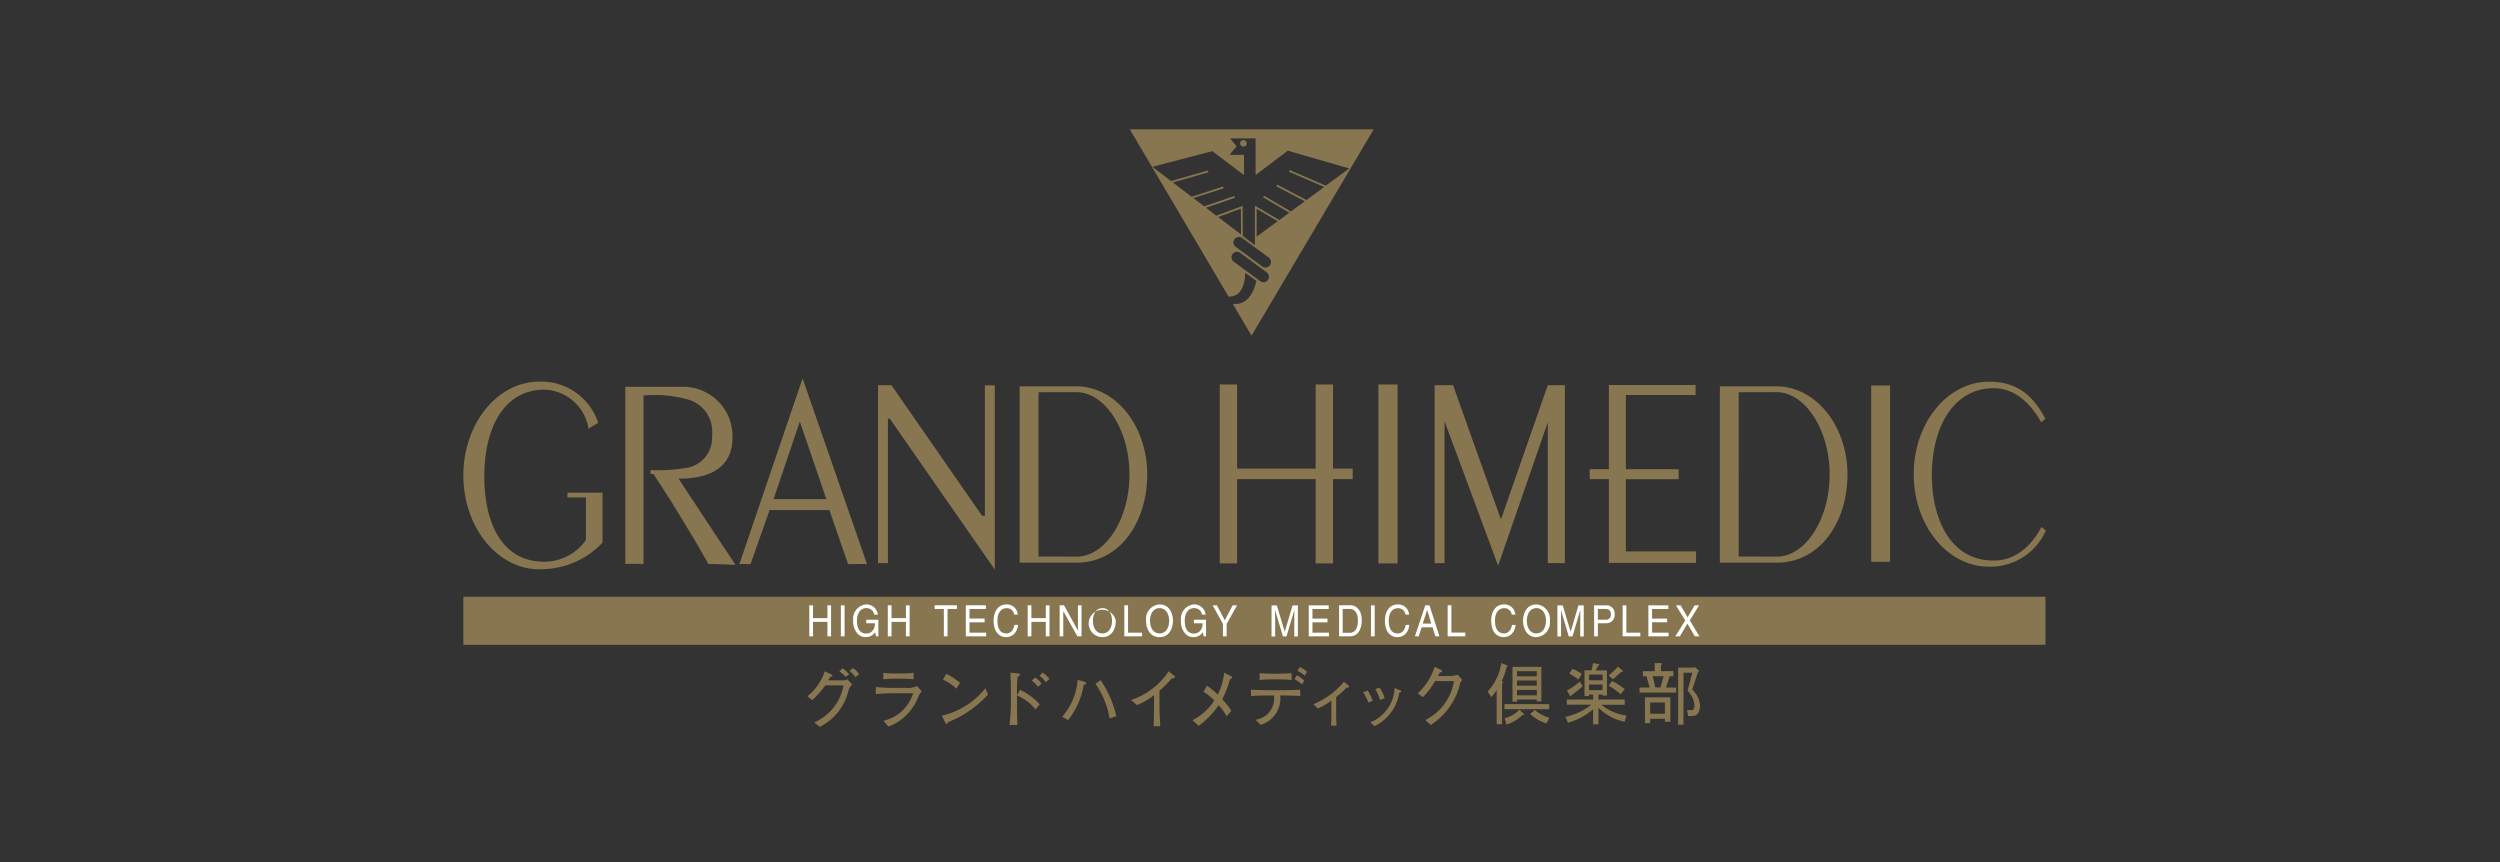 <svg xmlns="http://www.w3.org/2000/svg" xmlns:xlink="http://www.w3.org/1999/xlink" width="232" height="80" viewBox="0 0 232 80">
  <rect x="0" y="0" width="232" height="80" fill="#333333" stroke="none"/>
  <defs>
    <clipPath id="clip-path">
      <rect id="長方形_4730" data-name="長方形 4730" width="232" height="80" transform="translate(-43.009 -12)" fill="#fff"/>
    </clipPath>
  </defs>
  <g id="brand_himedic" transform="translate(43.009 12)">
    <g id="マスクグループ_42" data-name="マスクグループ 42" clip-path="url(#clip-path)">
      <g id="グループ_1203" data-name="グループ 1203" transform="translate(-0.009)">
        <path id="パス_2638" data-name="パス 2638" d="M0,43.377H146.818V47.84H0ZM61.845,0l9.164,15.523c.665.016,1.485-.336,1.551-2.2l1.034.738c-.18.8-.73,2.346-2.2,2.125l1.748,2.962L84.481,0H61.845Zm8.2,8.139,2.109-.779c0,.18.008,1.772.016,2.4Zm4.619,5.85a.511.511,0,0,1-.722.1l-2.445-1.8a.524.524,0,0,1-.123-.722.511.511,0,0,1,.722-.1l2.445,1.8A.517.517,0,0,1,74.66,13.989Zm.189-1.37a.511.511,0,0,1-.722.1l-2.445-1.8a.517.517,0,0,1-.123-.722.511.511,0,0,1,.722-.1l2.445,1.8a.517.517,0,0,1,.123.722ZM73.618,9.96V7.384c.18.107,1.444.845,1.953,1.14Zm6.268-4.611L78.246,6.564,75.522,5.128l-.082.156,2.65,1.395-1.3.944L74.3,6.162l-.082.156,2.429,1.419-.919.681L73.454,7.089v3.659l-.3-.23-.82-.624-.016-2.781-.123.041-2.322.861-.96-.738,2.691-.919-.057-.164-2.8.952-1-.763,2.806-.911-.049-.164-2.921.952L65.841,4.931l3.3-.944-.049-.164L65.668,4.8,63.945,3.479,69.5,2.026,72.445,4.25V2.371H71.108l.648-.8-.607-.73H73.52v3.4l2.986-2.256,5.7,1.649L80.034,5.226,76.687,3.782l-.066.156,3.265,1.411ZM72.4,1H72.38a.308.308,0,0,0-.3.3.3.3,0,0,0,.3.3H72.4a.308.308,0,0,0,.3-.3A.3.3,0,0,0,72.4,1Z" fill="#87764f"/>
        <path id="パス_2639" data-name="パス 2639" d="M40.812,53.84h.336v2.88h-.336V55.374H39.475V56.72H39.13V53.84h.345v1.19h1.337V53.84" transform="translate(-7.026 -9.667)" fill="#fff"/>
        <path id="パス_2640" data-name="パス 2640" d="M42.7,53.822h.345V56.7H42.7Zm2.363,1.337h1.116V56.7h-.222l-.082-.377a1,1,0,0,1-.845.451.986.986,0,0,1-.788-.328,1.687,1.687,0,0,1-.4-1.214,1.337,1.337,0,0,1,1.206-1.493,1.065,1.065,0,0,1,1.083.952h-.336a.725.725,0,0,0-.763-.607c-.459,0-.837.41-.837,1.165,0,.583.172,1.19.853,1.19a.738.738,0,0,0,.525-.189.945.945,0,0,0,.279-.763h-.8v-.328m3.684-1.337h.345V56.7h-.345V55.356H47.4V56.7h-.345v-2.88H47.4v1.19h1.337v-1.19m2.658,0h2.076v.345H52.6V56.7h-.345V54.167H51.4v-.345M56.18,56.7H54.293v-2.88h1.862v.345H54.637v.886h1.4V55.4h-1.4v.96H56.18V56.7m2.6-2.01a.675.675,0,0,0-.714-.6c-.459,0-.837.386-.837,1.14,0,.681.213,1.2.845,1.2.222,0,.607-.123.73-.788h.336c-.139,1.091-.927,1.132-1.116,1.132-.574,0-1.149-.427-1.149-1.534,0-.886.451-1.5,1.19-1.5a1.008,1.008,0,0,1,1.05.944h-.336m2.937-.861h.345V56.7h-.345V55.356H60.381V56.7h-.345v-2.88h.345v1.19h1.337v-1.19m2.978,0h.336V56.7h-.386l-1.3-2.322h-.008V56.7h-.336v-2.88h.41l1.272,2.322H64.7V53.822" transform="translate(-7.667 -9.649)" fill="#fff"/>
        <path id="パス_2641" data-name="パス 2641" d="M73.254,55.258a1.271,1.271,0,1,0-1.247,1.518c.96,0,1.247-.894,1.247-1.518m-.353,0c0,.681-.336,1.173-.886,1.173s-.886-.492-.886-1.173.336-1.173.886-1.173S72.9,54.585,72.9,55.258Zm1.485,1.1h1.3V56.7H74.042v-2.88h.345v2.535" transform="translate(-12.705 -9.649)" fill="#fff"/>
        <path id="パス_2642" data-name="パス 2642" d="M79.714,55.258c0-.624-.287-1.518-1.247-1.518a1.348,1.348,0,0,0-1.247,1.518c0,.624.287,1.518,1.247,1.518s1.247-.894,1.247-1.518m-.353,0c0,.681-.336,1.173-.886,1.173s-.886-.492-.886-1.173.336-1.173.886-1.173S79.361,54.585,79.361,55.258Zm2.3-.1h1.124V56.7h-.222l-.082-.377a1,1,0,0,1-.845.451.954.954,0,0,1-.779-.328,1.65,1.65,0,0,1-.4-1.214,1.337,1.337,0,0,1,1.206-1.493,1.059,1.059,0,0,1,1.083.952h-.336a.72.72,0,0,0-.763-.607c-.459,0-.837.41-.837,1.165,0,.583.172,1.19.845,1.19a.738.738,0,0,0,.525-.189.945.945,0,0,0,.279-.763h-.8v-.328M84.7,56.7h-.345V55.545l-.96-1.723h.4l.73,1.387.73-1.387h.41L84.7,55.545V56.7m6.276,0V55l.008-.714h-.008l-.722,2.42H89.92L89.2,54.29H89.19L89.2,55V56.71h-.336V53.83h.492l.73,2.437h.008l.722-2.437h.492v2.88h-.328m3.216-.008H92.316v-2.88H94.17v.345h-1.51v.886h1.395V55.4H92.661v.96H94.2V56.7" transform="translate(-13.865 -9.649)" fill="#fff"/>
        <path id="パス_2643" data-name="パス 2643" d="M99.05,56.7h1.017c.837,0,1.091-.837,1.091-1.485,0-.829-.41-1.4-1.075-1.4H99.05V56.7m.345-2.543h.64c.468,0,.763.369.763,1.091s-.3,1.124-.738,1.124h-.673V54.158Zm2.617-.336h.345V56.7h-.345Zm3.2.87a.675.675,0,0,0-.714-.6c-.459,0-.837.386-.837,1.14,0,.681.213,1.2.845,1.2.23,0,.615-.123.73-.788h.336c-.139,1.091-.919,1.132-1.116,1.132-.583,0-1.149-.427-1.149-1.534,0-.886.451-1.5,1.19-1.5a1.008,1.008,0,0,1,1.05.944h-.336" transform="translate(-17.785 -9.649)" fill="#fff"/>
        <path id="パス_2644" data-name="パス 2644" d="M109.271,55.865l.254.837h.377l-.919-2.88h-.394l-.96,2.88h.353l.271-.837h1.017m-.919-.345.41-1.263h.008l.377,1.263Zm2.658.837h1.3V56.7h-1.641v-2.88h.345v2.535m5.6-1.666a.675.675,0,0,0-.714-.6c-.459,0-.837.386-.837,1.14,0,.681.213,1.2.845,1.2.222,0,.615-.123.73-.788h.336c-.139,1.091-.927,1.132-1.116,1.132-.583,0-1.149-.427-1.149-1.534,0-.886.451-1.5,1.19-1.5a1.008,1.008,0,0,1,1.05.944h-.336" transform="translate(-19.325 -9.649)" fill="#fff"/>
        <path id="パス_2645" data-name="パス 2645" d="M122.346,55.258A1.348,1.348,0,0,0,121.1,53.74c-.952,0-1.239.894-1.239,1.518s.3,1.518,1.239,1.518a1.348,1.348,0,0,0,1.247-1.518m-.361,0c0,.681-.336,1.173-.886,1.173s-.886-.492-.886-1.173.336-1.173.886-1.173S121.985,54.585,121.985,55.258Zm3.183,1.444V55l.008-.714h-.008l-.722,2.42H124.1l-.714-2.412h-.008l.008.714V56.71h-.336V53.83h.492l.73,2.437h.008L125,53.83h.492v2.88h-.328" transform="translate(-21.521 -9.649)" fill="#fff"/>
        <path id="パス_2646" data-name="パス 2646" d="M128.245,55.506h.8a.76.76,0,0,0,.755-.853.744.744,0,0,0-.755-.812H127.9v2.88h.345V55.505m0-1.329h.7c.287,0,.509.115.509.484a.456.456,0,0,1-.517.517h-.689Zm2.642,2.2h1.3v.345h-1.641V53.84h.345v2.535m3.922.345h-1.879V53.84h1.854v.345h-1.51v.886h1.395v.345h-1.395v.96h1.534v.345m2.863,0h-.427l-.689-1.181-.706,1.181h-.418l.919-1.477-.861-1.4h.435l.648,1.108.648-1.108h.41l-.853,1.4.894,1.477" transform="translate(-22.965 -9.667)" fill="#fff"/>
        <path id="パス_2647" data-name="パス 2647" d="M104.767,62.866H106.6v.5h-1.838Zm0-.87H106.6v.476h-1.838Zm0,1.764H106.6v.172h.427V60.725h-2.683v3.233h.427v-.2Zm.222.944a3.064,3.064,0,0,1-1.37.8l.172.574a3.641,3.641,0,0,0,1.493-.894q.271.049.074-.123Zm2.519,1.272.246-.525a4.023,4.023,0,0,1-1.346-.722l-.427.377A4.013,4.013,0,0,0,107.507,65.975ZM103.6,64.655h4.151v-.468H103.6Zm-1.567-1.641.345.525a3.765,3.765,0,0,0,.5-.673v3.183h.5V62.267q.222-.148-.049-.2a5.846,5.846,0,0,0,.476-1.346q.2-.049,0-.148l-.5-.2A4.917,4.917,0,0,1,102.035,63.014Zm2.732-1.887H106.6V61.6h-1.838Zm6.022.246a8.675,8.675,0,0,0-.87-.476l-.3.451a9.858,9.858,0,0,1,.845.55l.32-.525m-.968,1.985a8.85,8.85,0,0,0,1.05-.845l-.271-.418a5.353,5.353,0,0,1-1.2.82l.3.5C109.764,63.481,109.8,63.465,109.821,63.358Zm4.947-.566a6.118,6.118,0,0,0-1.173-.747l-.32.427a6.994,6.994,0,0,1,1.116.8l.377-.476Zm-3.306-1.346h1.247v.525h-1.247v-.525Zm3.011-.271q.148.049.123-.074l-.451-.394a11.023,11.023,0,0,1-.87.82l.4.353Zm-2.166-.55q.172-.123.074-.148l-.55-.1-.148.673h-.648V63.44h.427v-.148h.369v.468h-2.437v.476h2.264a5.556,5.556,0,0,1-2.387,1.124l.222.55a5.971,5.971,0,0,0,2.338-1.247v1.395h.5V64.515a4.541,4.541,0,0,0,2.437,1.3l.148-.574a4.648,4.648,0,0,1-2.314-.993h2.166V63.76h-2.437v-.468h.369v.1h.418V61.053h-1.042l.23-.427Zm-.845,1.739h1.247v.525h-1.247v-.525Zm6.6.271H117.6l-.246-1.042h1.017l-.3,1.042m-.525-1.51H116.45V61.6h.328l.3,1.042h-.944v.476h3.4v-.476h-.944l.345-1.042h.345v-.476h-1.165v-.55q.221-.148-.025-.2h-.55Zm-.919,4.824h.5v-.4h1.37v.271h.5V63.555h-2.363v2.4Zm4.447-.673c.435,0,.656-.32.673-.968a2.192,2.192,0,0,0-.722-1.469l.55-1.666.1-.074-.443-.377-.049.074h-1.469v5.3h.5V61.274h.82l-.443,1.666a2.144,2.144,0,0,1,.624,1.222c.049.377-.041.574-.271.574h-.4l.1.55h.435Zm-3.955-1.247h1.37v1.05h-1.37ZM42.815,61.1a3.23,3.23,0,0,1,.566.591l.328-.287a1.959,1.959,0,0,0-.566-.566l-.328.263m-3.454,2.716a8.306,8.306,0,0,0,1.214-1.37h1.69a4.635,4.635,0,0,1-2.724,3.438l.517.41a5.044,5.044,0,0,0,2.65-3.3,1.257,1.257,0,0,1,.361-.632l-.443-.476a.822.822,0,0,1-.41.09H40.838a2.173,2.173,0,0,0,.2-.328c.156-.016.205-.041.205-.123l-.066-.074-.648-.312a4.965,4.965,0,0,1-1.616,2.314Zm2.511-2.675a3.513,3.513,0,0,1,.6.517l.32-.246a3.562,3.562,0,0,0-.607-.55Zm4.086.139a8.942,8.942,0,0,0,.935.057h.927a9.256,9.256,0,0,0,.952-.057v.6a9.253,9.253,0,0,0-.952-.057h-.927a8.939,8.939,0,0,0-.935.057v-.6m.016,4.447a3.722,3.722,0,0,0,2.748-2.552H46.9c-.541,0-1.091.033-1.641.074V62.6c.451.033.894.074,1.346.074h1.37a2.112,2.112,0,0,0,1.108-.164l.451.476a1.821,1.821,0,0,0-.377.632,4.7,4.7,0,0,1-2.724,2.65l-.459-.533Zm9.7-2.429a9.929,9.929,0,0,1-3.733,2.568c-.025.082-.049.172-.115.172-.041,0-.082-.074-.123-.148l-.312-.632a7.276,7.276,0,0,0,4.045-2.56l.238.6m-3.864-1.928a6.229,6.229,0,0,1,1.263.837l-.328.541a4.929,4.929,0,0,0-1.255-.837ZM59.725,62a2.375,2.375,0,0,1,.591.591l.32-.312a2.122,2.122,0,0,0-.583-.566L59.725,62m.755,2.207a5.91,5.91,0,0,0-1.838-1.354l-.263.5h-.016v-.476c0-.41.016-.8.057-1.231.181-.074.213-.123.213-.205a.107.107,0,0,0-.107-.1l-.779-.082c.025.566.049,1.091.049,1.633v1.321c0,.632-.066,1.3-.123,1.9h.73c-.025-.6-.041-1.3-.041-1.944v-.788a4.2,4.2,0,0,1,1.715,1.3l.4-.484Zm-.033-2.658a2.456,2.456,0,0,1,.591.607l.336-.312a2.876,2.876,0,0,0-.624-.583Zm5.677.418a9.713,9.713,0,0,1,1.46,3.339l-.632.213A7.693,7.693,0,0,0,65.64,62.3l.484-.336m-3.569,3.4a5.931,5.931,0,0,0,1.436-3.438l.681.205c.057.016.107.049.107.107,0,.09-.1.123-.222.156a7.228,7.228,0,0,1-1.444,3.274Zm6.391-1.559a6.734,6.734,0,0,0,3.487-2.666l.525.41a.174.174,0,0,1,.057.123c0,.066-.057.131-.279.115a10.2,10.2,0,0,1-1.149,1.157v1.624c0,.558.049,1.116.074,1.674h-.615c.008-.574.033-1.149.033-1.723V63.358a6.882,6.882,0,0,1-1.575.919l-.558-.468m7.031-1.337a5.335,5.335,0,0,1,1.009.829,5.543,5.543,0,0,0,.6-2.027l.665.328a.132.132,0,0,1,.066.123c0,.066-.041.1-.181.123a10.9,10.9,0,0,1-.722,1.9,5.442,5.442,0,0,1,.837,1.058l-.435.509a4.772,4.772,0,0,0-.738-1.026,8.054,8.054,0,0,1-1.854,1.912l-.582-.525a5.171,5.171,0,0,0,2.026-1.821,4.916,4.916,0,0,0-1-.82l.312-.566" transform="translate(-6.986 -10.842)" fill="#87764f"/>
        <path id="パス_2648" data-name="パス 2648" d="M93.332,61.593a2.15,2.15,0,0,1,.7.5l-.205.336a5.264,5.264,0,0,0-.7-.484l.205-.353m-3.446-.205q.492.049.985.049h.985c.336,0,.665-.016,1-.049v.64c-.328-.033-.665-.057-1-.057H90.87a9.758,9.758,0,0,0-.985.057Zm3.733-.558a2.487,2.487,0,0,1,.673.435l-.222.361a2.58,2.58,0,0,0-.665-.435l.213-.361ZM89.5,65.712a1.976,1.976,0,0,0,1.715-2.248h-.6q-.763,0-1.526.049v-.591q.763.049,1.526.049h1.5c.509,0,1.026-.016,1.542-.049v.591c-.509-.033-1.026-.049-1.542-.049h-.312a2.559,2.559,0,0,1-1.813,2.724Zm5.374-1.436a7.414,7.414,0,0,0,2.839-2.084l.427.336a.144.144,0,0,1,.057.115c0,.074-.115.09-.238.09a8.415,8.415,0,0,1-.968.878v1.452c0,.4.016.8.033,1.2h-.509c.025-.4.033-.812.033-1.2V63.931a5.942,5.942,0,0,1-1.255.738l-.418-.394" transform="translate(-15.996 -10.922)" fill="#87764f"/>
        <path id="パス_2649" data-name="パス 2649" d="M102.837,66.3a4.15,4.15,0,0,0,2.289-3.109c.1-.033.18-.057.18-.107,0-.066-.041-.09-.09-.107l-.525-.213a3.577,3.577,0,0,1-2.256,3.183l.4.353m-1.067-3.142a4.841,4.841,0,0,1,.5.96l.394-.172A4.593,4.593,0,0,0,102.2,63l-.427.156Zm1.124-.287a3.521,3.521,0,0,1,.443,1l.435-.156a3.293,3.293,0,0,0-.476-.993Zm3.946.386a5.617,5.617,0,0,0,1.567-2.461l.624.3a.111.111,0,0,1,.082.107c0,.066-.049.09-.213.115a3.562,3.562,0,0,1-.189.328h.9a2.548,2.548,0,0,0,.935-.123l.427.492-.164.2a6.34,6.34,0,0,1-2.757,3.979l-.509-.459a4.891,4.891,0,0,0,2.658-3.618h-1.756a6.6,6.6,0,0,1-1.132,1.5l-.476-.361" transform="translate(-18.273 -10.915)" fill="#87764f"/>
        <path id="パス_2650" data-name="パス 2650" d="M100.277,28.86h1.78V45.466h-1.78Zm-2.387,7.811H96.068V28.86H94.452v7.811H87.166V28.86H85.55V45.466h1.616V37.647h7.286v7.819h1.616V37.647h1.821v-.976" transform="translate(-15.361 -5.182)" fill="#87764f"/>
        <path id="パス_2651" data-name="パス 2651" d="M139.069,28.895h1.748V45.262h-1.748Zm-28.814-.025h-1.2l-4.348,12.463L100.262,28.87H98.555V45.386h.919V32.217l4.972,13.4,4.611-13.3v13.07h1.583V28.87h-.386M56.819,40.988h-.263L48.147,28.87H46.9V45.386h.919v-13.4H48l9.739,14v-17.1h-.919V40.988M116.3,44.294v-6.7h4.9v-.927h-4.9V29.781h6.473v-.927h-8.049v7.811h-1.78v.927h1.78v7.77h8.09V44.294H116.3m38.979-1.928a5.634,5.634,0,0,1-5.3,3.347c-3.848,0-6.966-3.84-6.966-8.582s3.118-8.582,6.966-8.582c2.831,0,4.168,1.444,5.259,3.438l-.4.328c-1.042-1.912-2.56-3.167-4.414-3.167-3.643,0-5.727,3.52-5.727,8.073,0,4.11,1.756,7.925,5.727,7.925,1.887,0,3.413-1.181,4.447-3.118l.41.336" transform="translate(-8.421 -5.126)" fill="#87764f"/>
        <path id="パス_2652" data-name="パス 2652" d="M125.175,44.872l-3.536-.008V29.62l3.5-.008c2.658,0,4.939,3.479,4.939,7.638s-2.24,7.622-4.9,7.622m-.041-15.8h-5.243V45.438h5.275c3.955,0,6.564-3.676,6.564-8.2C131.73,32.721,128.776,29.07,125.134,29.07ZM60.2,44.872l-3.536-.008V29.62l3.5-.008c2.658,0,4.939,3.479,4.939,7.638s-2.24,7.622-4.9,7.622m-.041-15.8H54.912V45.438h5.275c3.955,0,6.564-3.676,6.564-8.2C66.751,32.721,63.8,29.07,60.154,29.07ZM20.666,37.209h.263l1.624,2.5,2.264,3.733c.4.681.788,1.37,1.214,2.125.345-.025,2.1.057,2.5.074l-.435-.689-.919-1.37-3.914-5.94c3.372,0,5-1.378,5-3.8a4.575,4.575,0,0,0-4.447-4.726h-5.5V45.561c.271-.025,1.387-.025,1.69,0V29.923a11.486,11.486,0,0,1,4.283.418,3.1,3.1,0,0,1,2.076,3.315,2.814,2.814,0,0,1-2.461,2.995,15.034,15.034,0,0,1-3.249.189l.008.369" transform="translate(-3.289 -5.22)" fill="#87764f"/>
        <path id="パス_2653" data-name="パス 2653" d="M31.48,28.17,25.614,45.408c.213-.025,1.034,0,1.034,0l1.772-5.013h5.546l1.739,5.013s1.395-.025,1.756,0L31.48,28.17m2.207,11.207h-4.9l2.437-7.2ZM12.914,43.414V38.778H9.657v.443h1.715v3.955a4.731,4.731,0,0,1-3.856,2.01c-4.028,0-5.571-3.733-5.571-7.909,0-4.619,1.879-8.057,5.571-8.057a4.287,4.287,0,0,1,4.1,3.626l.894-.558a5.553,5.553,0,0,0-5.448-3.815C3.167,28.465,0,32.362,0,37.178s3.167,8.713,7.064,8.713c.09,0,.4-.008.451-.016a7.847,7.847,0,0,0,5.4-2.461" transform="translate(0 -5.058)" fill="#87764f"/>
      </g>
    </g>
  </g>
</svg>
